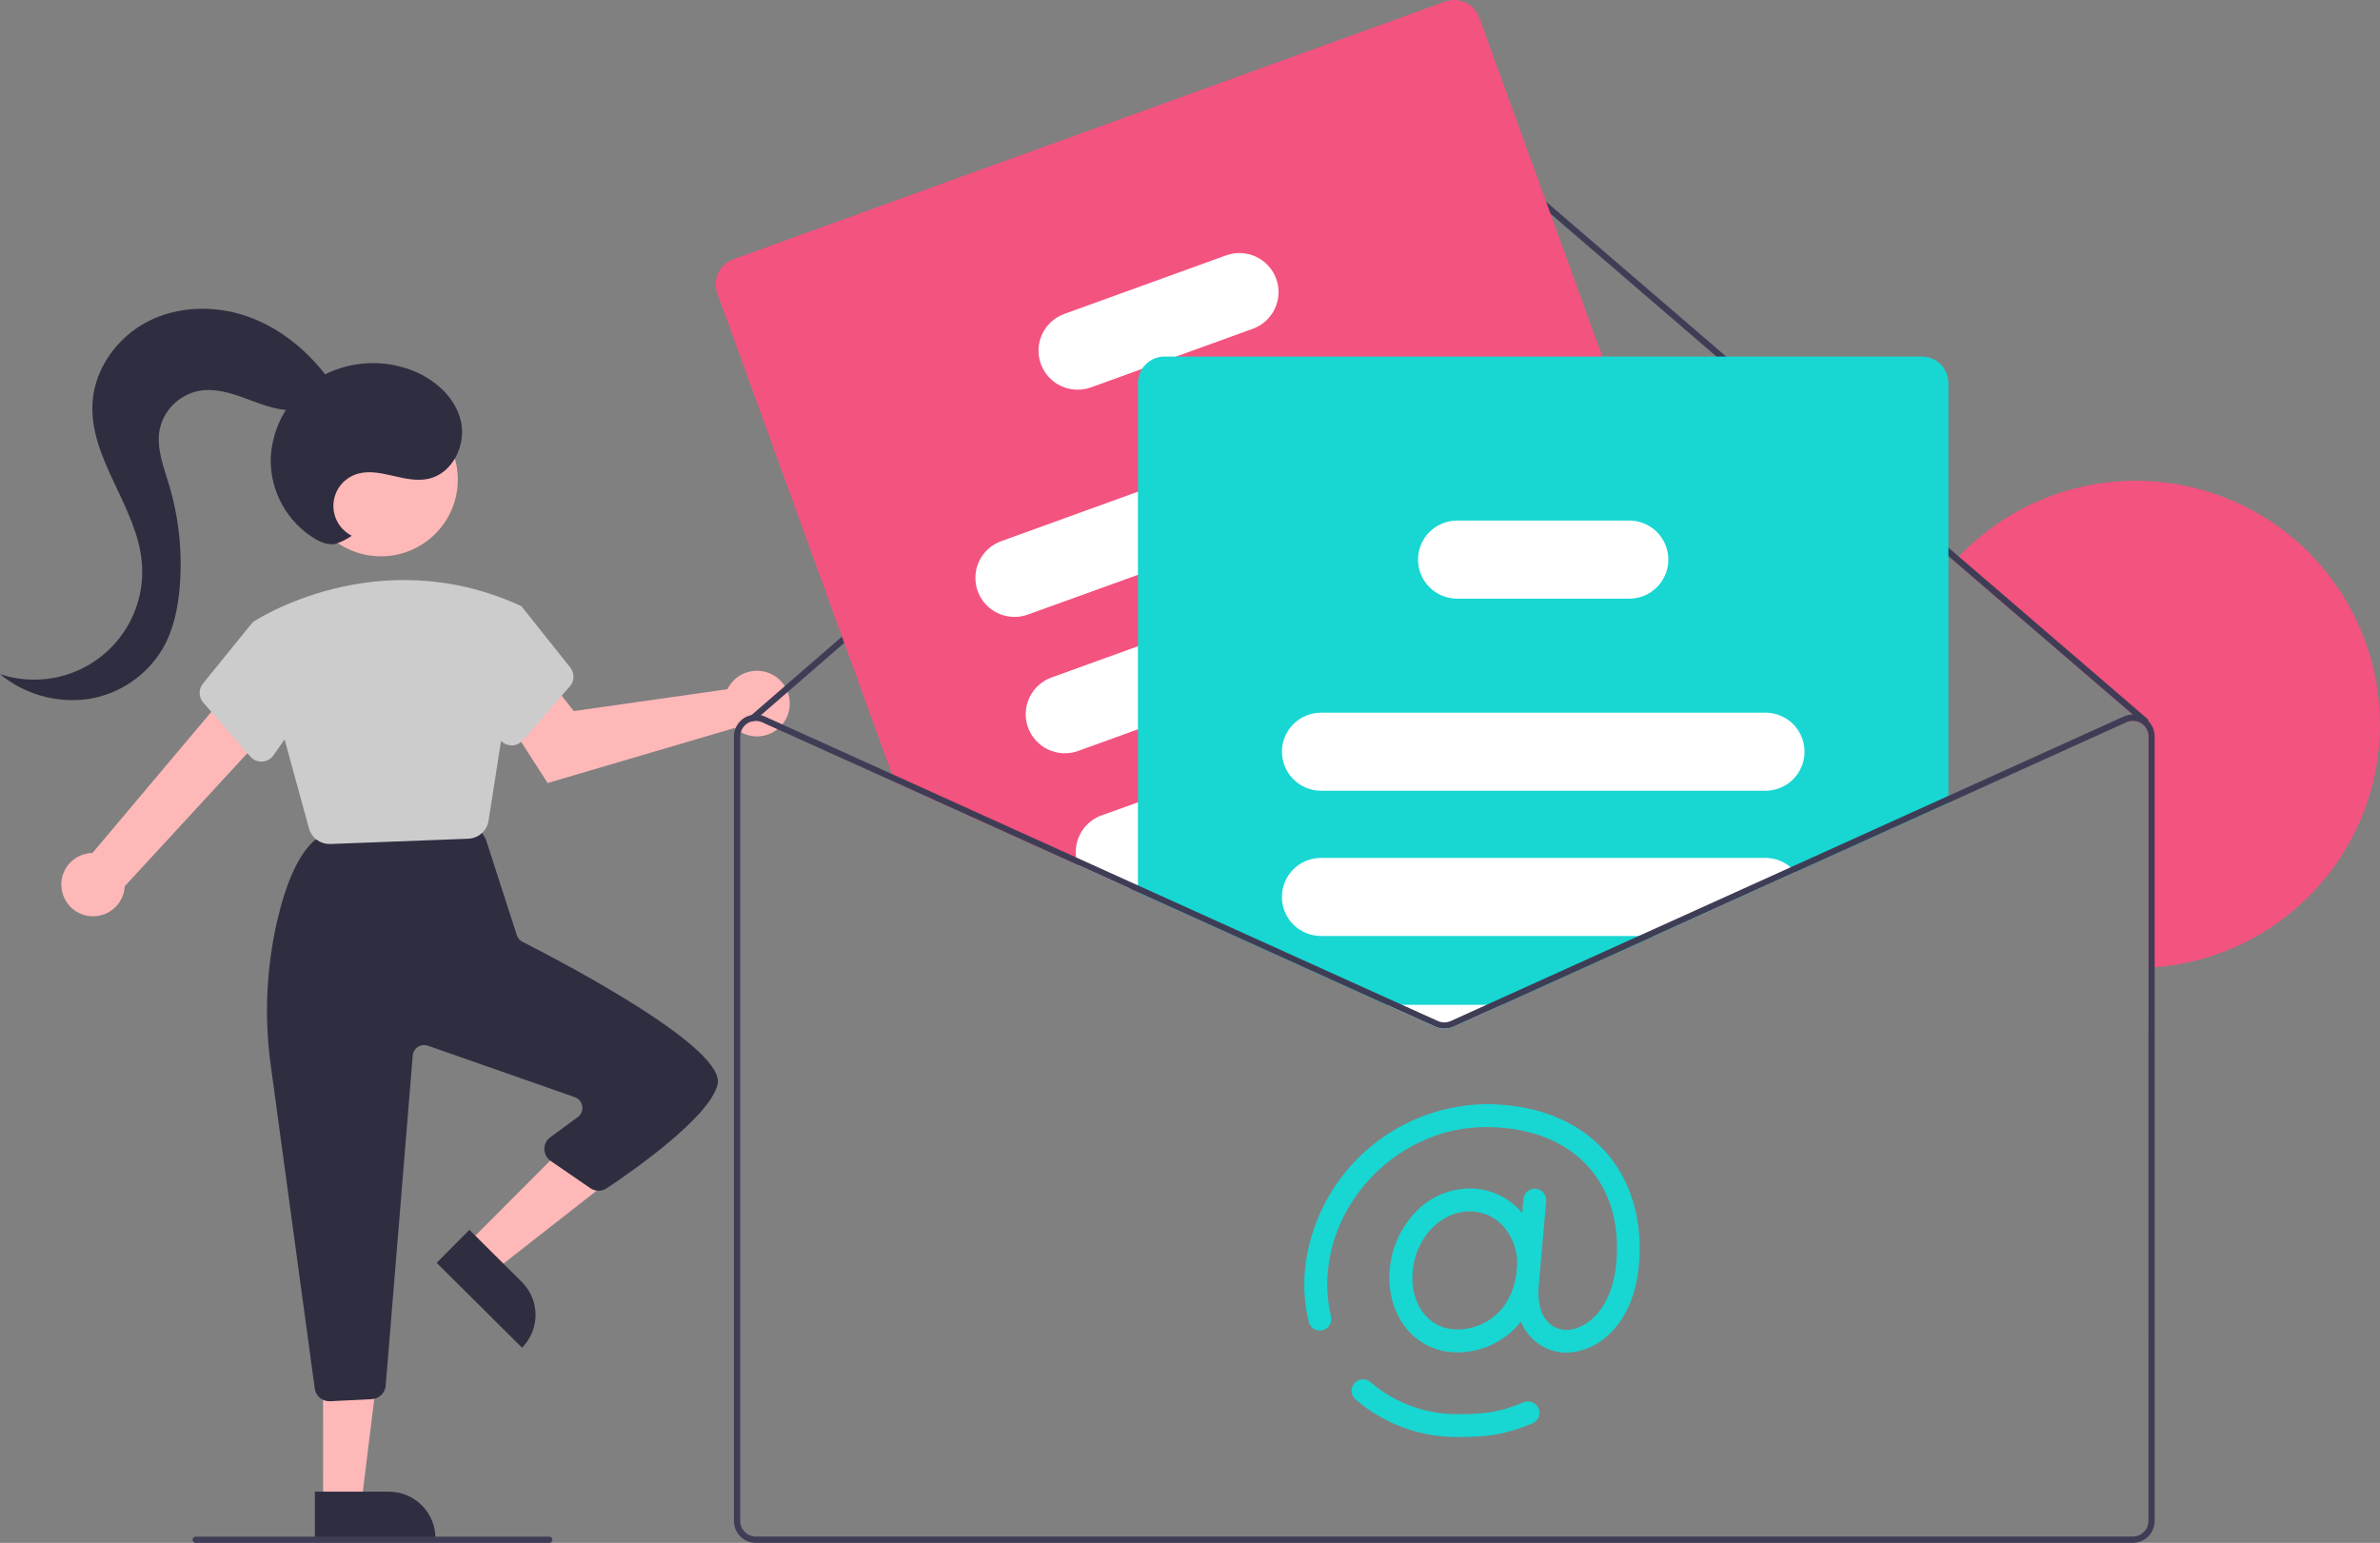<svg width="364" height="236" viewBox="0 0 364 236" fill="none" xmlns="http://www.w3.org/2000/svg">
<rect x="0" y="0" width="364" height="236" fill="#808080" stroke="none"/>
<g clip-path="url(#clip0_36_301)">
<path d="M364 110.801C364 120.19 360.451 129.233 354.063 136.123C347.674 143.013 338.917 147.242 329.541 147.964C329.225 147.988 328.904 148.012 328.584 148.026V112.664C328.585 112.311 328.506 111.961 328.353 111.642C328.201 111.323 327.979 111.042 327.703 110.82C327.672 110.786 327.637 110.757 327.598 110.734C327.563 110.706 327.526 110.68 327.488 110.657C327.151 110.441 326.766 110.313 326.367 110.283C325.969 110.254 325.569 110.325 325.205 110.49L324.807 109.62C325.241 109.421 325.713 109.319 326.191 109.319L298.91 85.871C299.121 85.632 299.341 85.393 299.561 85.164C304.7 79.753 311.346 76.005 318.64 74.405C325.935 72.805 333.542 73.427 340.479 76.189C347.416 78.951 353.363 83.727 357.553 89.9C361.743 96.073 363.982 103.358 363.981 110.815L364 110.801Z" fill="#F3537F"/>
<path d="M9.467 136.213C9.345 135.591 9.348 134.951 9.475 134.33C9.601 133.708 9.85 133.118 10.206 132.593C10.561 132.068 11.017 131.618 11.547 131.269C12.078 130.92 12.672 130.679 13.296 130.56C13.574 130.504 13.858 130.473 14.143 130.47L35.68 104.895L41.016 111.752L19.082 135.554C19.022 136.738 18.53 137.86 17.698 138.706C16.866 139.552 15.752 140.064 14.568 140.145C13.383 140.227 12.209 139.871 11.269 139.147C10.329 138.422 9.688 137.378 9.467 136.213Z" fill="#FFB8B8"/>
<path d="M111.653 104.736C111.5 104.952 111.365 105.181 111.251 105.42L87.756 108.765L84.191 104.239L76.648 108.726L83.755 119.77L112.395 111.34C113.132 112.006 114.05 112.439 115.033 112.584C116.016 112.729 117.021 112.579 117.919 112.154C118.817 111.729 119.569 111.048 120.079 110.196C120.589 109.345 120.835 108.361 120.786 107.37C120.736 106.379 120.394 105.425 119.801 104.628C119.208 103.831 118.392 103.228 117.456 102.894C116.52 102.561 115.506 102.512 114.542 102.754C113.578 102.996 112.707 103.518 112.041 104.254C111.901 104.406 111.772 104.567 111.653 104.736Z" fill="#FFB8B8"/>
<path d="M71.517 190.192L75.672 194.325L93.619 180.276L87.484 174.179L71.517 190.192Z" fill="#FFB8B8"/>
<path d="M79.85 206.153L66.779 193.16L71.79 188.118L79.807 196.089C80.47 196.748 80.997 197.531 81.357 198.394C81.718 199.256 81.904 200.181 81.906 201.116C81.909 202.05 81.727 202.976 81.37 203.84C81.014 204.705 80.491 205.49 79.831 206.153H79.85Z" fill="#2F2E41"/>
<path d="M49.416 229.84H55.283L58.073 207.242H49.411L49.416 229.84Z" fill="#FFB8B8"/>
<path d="M66.597 235.278H48.157V228.167H59.471C61.361 228.167 63.174 228.917 64.51 230.251C65.847 231.585 66.597 233.395 66.597 235.282V235.278Z" fill="#2F2E41"/>
<path d="M48.138 212.384L41.437 163.165C40.39 155.727 40.714 148.16 42.395 140.839C43.763 134.957 45.615 130.881 47.898 128.726C48.261 128.39 48.723 128.181 49.215 128.128L71.278 125.834C71.703 125.79 72.132 125.868 72.514 126.058C72.897 126.248 73.217 126.544 73.436 126.91L74.164 128.119C74.251 128.27 74.322 128.43 74.375 128.597L79.041 143.037C79.111 143.256 79.223 143.458 79.372 143.633C79.521 143.808 79.703 143.951 79.907 144.055C87.254 147.797 111.112 160.441 109.748 165.893C108.465 171.016 96.453 179.326 92.801 181.749C92.431 182 91.994 182.134 91.547 182.134C91.1 182.134 90.663 182 90.293 181.749L84.234 177.587C83.99 177.42 83.781 177.208 83.62 176.961C83.458 176.714 83.347 176.437 83.293 176.147C83.239 175.857 83.243 175.56 83.304 175.271C83.365 174.983 83.483 174.709 83.65 174.466C83.797 174.262 83.978 174.084 84.186 173.941L88.369 170.863C88.624 170.673 88.822 170.418 88.942 170.124C89.062 169.83 89.1 169.508 89.051 169.195C89.001 168.881 88.867 168.586 88.663 168.343C88.458 168.1 88.191 167.917 87.89 167.814L65.444 159.949C65.007 159.796 64.526 159.823 64.109 160.024C63.692 160.225 63.371 160.583 63.218 161.019C63.17 161.16 63.138 161.306 63.123 161.454L58.988 211.959C58.941 212.5 58.7 213.007 58.308 213.385C57.917 213.762 57.401 213.986 56.858 214.014L50.459 214.334H50.339C49.798 214.33 49.277 214.13 48.872 213.772C48.467 213.413 48.206 212.92 48.138 212.384Z" fill="#2F2E41"/>
<path d="M58.26 85.096C64.752 85.096 70.015 79.842 70.015 73.36C70.015 66.879 64.752 61.624 58.26 61.624C51.768 61.624 46.506 66.879 46.506 73.36C46.506 79.842 51.768 85.096 58.26 85.096Z" fill="#FFB8B8"/>
<path d="M47.262 126.727L38.609 95.189L38.767 95.093C38.953 94.969 57.604 82.669 79.448 92.584L79.845 92.809L74.719 125.528C74.607 126.275 74.238 126.96 73.674 127.464C73.111 127.968 72.388 128.26 71.632 128.29L50.535 129.097H50.411C49.698 129.103 49.003 128.874 48.434 128.446C47.864 128.017 47.452 127.413 47.262 126.727Z" fill="#CCCCCC"/>
<path d="M38.288 115.727L31.076 107.451C30.733 107.054 30.54 106.55 30.53 106.026C30.52 105.503 30.695 104.992 31.023 104.583L38.556 95.289L44.342 96.866L47.405 107.58L41.815 115.541C41.621 115.822 41.365 116.055 41.066 116.22C40.767 116.386 40.434 116.481 40.092 116.496H39.973C39.653 116.496 39.337 116.427 39.047 116.295C38.756 116.162 38.497 115.968 38.288 115.727Z" fill="#CCCCCC"/>
<path d="M78.132 114.003C77.79 113.985 77.458 113.89 77.159 113.725C76.86 113.559 76.604 113.327 76.409 113.047L70.833 105.076L73.523 93.799L78.85 92.365L79.84 92.843L87.216 102.104C87.544 102.512 87.72 103.022 87.711 103.546C87.702 104.07 87.51 104.574 87.168 104.971L79.926 113.252C79.716 113.496 79.456 113.691 79.164 113.824C78.871 113.958 78.554 114.027 78.232 114.027L78.132 114.003Z" fill="#CCCCCC"/>
<path d="M328.584 110.308C328.587 110.427 328.546 110.543 328.469 110.633C328.428 110.681 328.378 110.72 328.322 110.749C328.266 110.777 328.205 110.794 328.142 110.799C328.08 110.804 328.016 110.796 327.957 110.777C327.897 110.758 327.842 110.727 327.794 110.686L326.191 109.305L298.91 85.856L222.468 20.07C222.033 19.694 221.478 19.488 220.903 19.488C220.328 19.488 219.773 19.694 219.338 20.07L116.372 109.4L115.443 110.203C115.407 110.234 115.367 110.26 115.324 110.28C115.247 110.313 115.163 110.327 115.08 110.318C114.961 110.303 114.851 110.247 114.769 110.16C114.685 110.065 114.642 109.941 114.651 109.814C114.659 109.688 114.717 109.57 114.812 109.486L114.941 109.372L218.721 19.362C219.33 18.836 220.108 18.547 220.913 18.547C221.718 18.547 222.496 18.836 223.105 19.362L299.604 85.149L328.44 109.959C328.486 110.005 328.523 110.059 328.548 110.119C328.572 110.179 328.585 110.243 328.584 110.308Z" fill="#3F3D56"/>
<path d="M270.448 124.42L269.189 120.96L264.853 109.014L255.511 83.29L245.068 54.538L226.235 2.676C225.866 1.664 225.109 0.84 224.132 0.384C223.155 -0.072 222.037 -0.123 221.023 0.243L112.136 39.662C111.124 40.032 110.299 40.786 109.842 41.762C109.386 42.737 109.335 43.853 109.7 44.866L136.401 118.389L136.856 119.646L164.883 132.328L172.775 135.893L174.053 136.471L207.407 151.567L208.699 151.089L230.576 143.171L263.599 131.224L268.045 129.614C269.049 129.238 269.865 128.482 270.314 127.509C270.764 126.537 270.812 125.427 270.448 124.42Z" fill="#F3537F"/>
<path d="M224.789 63.177C224.247 61.69 223.137 60.478 221.701 59.807C220.266 59.136 218.623 59.061 217.132 59.598L174.058 75.2L153.253 82.731C152.497 82.985 151.8 83.387 151.202 83.913C150.604 84.44 150.118 85.08 149.772 85.797C149.425 86.514 149.226 87.293 149.185 88.088C149.145 88.883 149.264 89.678 149.535 90.426C149.806 91.175 150.225 91.861 150.766 92.446C151.307 93.031 151.96 93.501 152.685 93.831C153.411 94.16 154.196 94.341 154.992 94.363C155.789 94.386 156.583 94.249 157.326 93.96L174.038 87.925L221.205 70.851C221.945 70.583 222.625 70.171 223.206 69.64C223.787 69.109 224.258 68.469 224.591 67.756C224.924 67.043 225.113 66.272 225.147 65.486C225.181 64.701 225.059 63.916 224.789 63.177Z" fill="white"/>
<path d="M232.375 84.07C231.833 82.582 230.723 81.371 229.287 80.7C227.852 80.029 226.208 79.953 224.718 80.49L217.409 83.147L174.038 98.85L160.82 103.628C159.327 104.168 158.111 105.278 157.439 106.713C156.766 108.148 156.692 109.791 157.232 111.281C157.773 112.771 158.884 113.985 160.322 114.657C161.759 115.329 163.405 115.403 164.897 114.863L174.038 111.551L228.771 91.72C228.896 91.677 229.015 91.624 229.135 91.572C230.529 90.966 231.639 89.854 232.241 88.46C232.842 87.067 232.891 85.497 232.375 84.07Z" fill="white"/>
<path d="M240.042 105.181C239.501 103.693 238.391 102.481 236.955 101.81C235.519 101.138 233.876 101.064 232.385 101.602L211.915 109.014L196.068 114.748L174.053 122.719L168.468 124.721C167.185 125.188 166.1 126.078 165.392 127.244C164.685 128.41 164.397 129.782 164.577 131.134C164.634 131.535 164.73 131.931 164.864 132.314L172.775 135.893L174.053 135.415L214.021 120.946L236.462 112.822C237.952 112.281 239.166 111.172 239.838 109.739C240.509 108.306 240.585 106.665 240.047 105.176L240.042 105.181Z" fill="white"/>
<path d="M195.183 42.639C194.641 41.152 193.531 39.94 192.095 39.269C190.66 38.598 189.016 38.523 187.525 39.06L162.782 48.015C161.289 48.553 160.072 49.662 159.398 51.097C158.724 52.532 158.648 54.175 159.187 55.665C159.727 57.156 160.837 58.371 162.274 59.044C163.711 59.717 165.357 59.793 166.85 59.254L174.689 56.416L179.873 54.538L191.608 50.289C193.098 49.747 194.311 48.637 194.981 47.203C195.651 45.768 195.724 44.127 195.183 42.639Z" fill="white"/>
<path d="M293.928 54.538H178.107C177.028 54.541 175.995 54.969 175.233 55.731C174.47 56.492 174.041 57.523 174.038 58.6V136.491L207.392 151.586L212.092 153.713L219.515 157.058C219.95 157.255 220.421 157.356 220.898 157.356C221.375 157.356 221.847 157.255 222.281 157.058L229.705 153.713L252.936 143.2L274.588 133.399L297.996 122.81V58.6C297.997 58.066 297.892 57.538 297.688 57.045C297.484 56.552 297.184 56.104 296.806 55.726C296.428 55.349 295.979 55.05 295.486 54.846C294.992 54.642 294.462 54.538 293.928 54.538Z" fill="#18D6D2"/>
<path d="M269.998 109.014H202.037C200.492 109.014 199.007 109.611 197.894 110.68C196.78 111.749 196.124 113.207 196.064 114.748C196.064 114.824 196.064 114.901 196.064 114.982C196.066 116.565 196.697 118.083 197.819 119.203C198.94 120.323 200.46 120.953 202.046 120.955H270.008C271.594 120.955 273.116 120.326 274.238 119.206C275.36 118.086 275.99 116.566 275.99 114.982C275.99 113.398 275.36 111.879 274.238 110.758C273.116 109.638 271.594 109.009 270.008 109.009L269.998 109.014Z" fill="white"/>
<path d="M273.87 132.658C272.794 131.731 271.419 131.223 269.998 131.225H202.037C200.45 131.225 198.928 131.854 197.806 132.974C196.684 134.094 196.054 135.614 196.054 137.198C196.054 138.782 196.684 140.301 197.806 141.422C198.928 142.542 200.45 143.171 202.037 143.171H252.936L274.588 133.37C274.371 133.111 274.131 132.873 273.87 132.658Z" fill="white"/>
<path d="M212.092 153.693L219.515 157.038C219.95 157.235 220.421 157.337 220.898 157.337C221.375 157.337 221.847 157.235 222.281 157.038L229.705 153.693H212.092Z" fill="white"/>
<path d="M254.798 83.548C254.377 82.398 253.612 81.405 252.607 80.703C251.602 80.001 250.405 79.625 249.179 79.625H222.856C221.269 79.625 219.747 80.254 218.626 81.374C217.504 82.495 216.873 84.014 216.873 85.598C216.873 87.182 217.504 88.702 218.626 89.822C219.747 90.942 221.269 91.572 222.856 91.572H249.179C250.766 91.572 252.287 90.942 253.409 89.822C254.531 88.702 255.161 87.182 255.161 85.598C255.163 84.899 255.04 84.204 254.798 83.548Z" fill="white"/>
<path d="M250.615 143.18L227.383 153.693L221.884 156.183C221.574 156.323 221.238 156.395 220.898 156.395C220.558 156.395 220.222 156.323 219.912 156.183L214.413 153.693H212.092L219.515 157.038C219.95 157.235 220.421 157.337 220.898 157.337C221.375 157.337 221.847 157.235 222.281 157.038L229.705 153.693L252.936 143.18H250.615ZM250.615 143.18L227.383 153.693L221.884 156.183C221.574 156.323 221.238 156.395 220.898 156.395C220.558 156.395 220.222 156.323 219.912 156.183L214.413 153.693H212.092L219.515 157.038C219.95 157.235 220.421 157.337 220.898 157.337C221.375 157.337 221.847 157.235 222.281 157.038L229.705 153.693L252.936 143.18H250.615ZM250.615 143.18L227.383 153.693L221.884 156.183C221.574 156.323 221.238 156.395 220.898 156.395C220.558 156.395 220.222 156.323 219.912 156.183L214.413 153.693H212.092L219.515 157.038C219.95 157.235 220.421 157.337 220.898 157.337C221.375 157.337 221.847 157.235 222.281 157.038L229.705 153.693L252.936 143.18H250.615ZM328.584 110.308C328.409 110.128 328.215 109.968 328.004 109.83C327.535 109.525 326.995 109.344 326.436 109.303C325.877 109.262 325.317 109.363 324.807 109.596L273.87 132.658L250.615 143.171L227.383 153.684L221.884 156.173C221.574 156.313 221.238 156.385 220.898 156.385C220.558 156.385 220.222 156.313 219.912 156.173L214.413 153.693L208.67 151.098L174.034 135.429L164.591 131.153L136.401 118.389L116.989 109.606C116.792 109.513 116.585 109.444 116.372 109.4C115.902 109.28 115.41 109.271 114.936 109.372C114.178 109.525 113.497 109.935 113.008 110.533C112.519 111.13 112.251 111.878 112.251 112.65V232.654C112.251 233.542 112.604 234.392 113.232 235.02C113.861 235.647 114.713 235.999 115.601 235.999H326.186C327.074 235.999 327.926 235.647 328.555 235.02C329.183 234.392 329.536 233.542 329.536 232.654V112.65C329.538 112.216 329.455 111.786 329.291 111.384C329.127 110.982 328.885 110.617 328.579 110.308H328.584ZM328.584 232.64C328.584 233.274 328.331 233.882 327.883 234.33C327.434 234.778 326.825 235.029 326.191 235.029H115.606C114.971 235.029 114.363 234.778 113.914 234.33C113.465 233.882 113.213 233.274 113.213 232.64V112.65C113.213 112.251 113.314 111.858 113.505 111.507C113.697 111.156 113.973 110.859 114.309 110.643C114.545 110.491 114.806 110.381 115.08 110.318C115.16 110.298 115.241 110.285 115.324 110.28C115.418 110.273 115.512 110.273 115.606 110.28C115.947 110.279 116.283 110.352 116.592 110.495L136.88 119.646L164.907 132.328L172.775 135.893L174.053 136.471L207.407 151.567L212.106 153.693L219.53 157.038C219.964 157.235 220.436 157.337 220.913 157.337C221.39 157.337 221.861 157.235 222.296 157.038L229.719 153.693L252.95 143.18L274.602 133.379L325.219 110.476C325.583 110.311 325.983 110.24 326.382 110.269C326.781 110.298 327.166 110.427 327.502 110.643C327.54 110.666 327.577 110.691 327.612 110.719C327.651 110.743 327.686 110.772 327.717 110.805C327.993 111.027 328.215 111.308 328.368 111.628C328.52 111.947 328.599 112.296 328.598 112.65L328.584 232.64ZM250.615 143.18L227.383 153.693L221.884 156.183C221.574 156.323 221.238 156.395 220.898 156.395C220.558 156.395 220.222 156.323 219.912 156.183L214.413 153.693H212.092L219.515 157.038C219.95 157.235 220.421 157.337 220.898 157.337C221.375 157.337 221.847 157.235 222.281 157.038L229.705 153.693L252.936 143.18H250.615ZM250.615 143.18L227.383 153.693L221.884 156.183C221.574 156.323 221.238 156.395 220.898 156.395C220.558 156.395 220.222 156.323 219.912 156.183L214.413 153.693H212.092L219.515 157.038C219.95 157.235 220.421 157.337 220.898 157.337C221.375 157.337 221.847 157.235 222.281 157.038L229.705 153.693L252.936 143.18H250.615ZM172.775 135.893L174.053 136.471V135.429L172.775 135.893ZM250.629 143.18L227.398 153.693L221.899 156.183C221.589 156.323 221.253 156.395 220.913 156.395C220.573 156.395 220.237 156.323 219.927 156.183L214.413 153.693H212.092L219.515 157.038C219.95 157.235 220.421 157.337 220.898 157.337C221.375 157.337 221.847 157.235 222.281 157.038L229.705 153.693L252.936 143.18H250.629Z" fill="#3F3D56"/>
<path d="M84.009 236H29.927C29.8 236 29.678 235.949 29.588 235.86C29.499 235.77 29.448 235.649 29.448 235.522C29.448 235.395 29.499 235.274 29.588 235.184C29.678 235.094 29.8 235.044 29.927 235.044H84.009C84.136 235.044 84.257 235.094 84.347 235.184C84.437 235.274 84.487 235.395 84.487 235.522C84.487 235.649 84.437 235.77 84.347 235.86C84.257 235.949 84.136 236 84.009 236Z" fill="#3F3D56"/>
<path d="M53.79 81.943C52.908 81.495 52.175 80.801 51.679 79.946C51.184 79.091 50.947 78.111 50.997 77.124C51.048 76.137 51.384 75.186 51.965 74.386C52.545 73.586 53.345 72.971 54.269 72.615C57.815 71.248 61.792 74.049 65.511 73.241C69.23 72.433 71.359 68.028 70.474 64.348C69.589 60.669 66.372 57.897 62.816 56.573C60.498 55.712 58.015 55.381 55.551 55.607C53.087 55.833 50.706 56.609 48.583 57.878C46.477 59.18 44.721 60.977 43.47 63.112C42.219 65.246 41.51 67.654 41.404 70.125C41.356 72.597 41.961 75.037 43.158 77.201C44.356 79.364 46.103 81.174 48.224 82.449C49.181 82.994 50.267 83.434 51.33 83.185C52.211 82.904 53.041 82.485 53.79 81.943Z" fill="#2F2E41"/>
<path d="M49.98 57.591C46.85 53.448 42.629 50.046 37.714 48.359C32.798 46.672 27.184 46.806 22.576 49.191C17.967 51.575 14.516 56.311 14.157 61.486C13.559 70.102 20.934 77.413 21.69 86.014C21.931 88.741 21.489 91.485 20.403 93.999C19.317 96.512 17.622 98.717 15.47 100.413C13.319 102.11 10.778 103.245 8.077 103.717C5.377 104.189 2.601 103.983 0 103.117C1.849 104.642 3.994 105.769 6.3 106.427C8.606 107.085 11.024 107.259 13.401 106.94C15.77 106.583 18.03 105.704 20.017 104.366C22.003 103.029 23.667 101.267 24.887 99.208C26.548 96.341 27.228 92.996 27.496 89.68C27.918 84.437 27.358 79.163 25.845 74.125C25.017 71.382 23.896 68.558 24.409 65.744C24.712 64.276 25.441 62.929 26.504 61.871C27.568 60.813 28.92 60.091 30.391 59.794C32.784 59.35 35.177 60.071 37.45 60.903C39.724 61.734 41.997 62.695 44.405 62.752C46.812 62.81 49.444 61.706 50.377 59.484L49.98 57.591Z" fill="#2F2E41"/>
<path d="M222.861 206.86C221.474 206.871 220.101 206.592 218.829 206.039C217.558 205.487 216.417 204.674 215.481 203.653C213.298 201.264 212.226 197.814 212.547 194.168C212.815 190.921 214.178 187.862 216.414 185.49C217.478 184.336 218.769 183.412 220.205 182.776C221.642 182.14 223.194 181.804 224.765 181.791C226.22 181.784 227.661 182.083 228.992 182.669C230.324 183.254 231.517 184.113 232.495 185.189C233.608 186.449 234.447 187.926 234.959 189.527C235.472 191.127 235.646 192.817 235.472 194.488C235.146 198.191 233.706 201.336 231.308 203.567C229.014 205.697 225.993 206.875 222.861 206.86ZM224.775 185.294C220.338 185.294 216.51 189.327 216.055 194.478C215.82 197.145 216.533 199.625 218.079 201.283C218.684 201.948 219.423 202.477 220.249 202.834C221.074 203.19 221.966 203.367 222.865 203.352C227.005 203.352 231.432 200.514 231.992 194.168C232.121 192.982 232.002 191.783 231.644 190.646C231.286 189.508 230.695 188.457 229.91 187.559C229.262 186.841 228.469 186.268 227.583 185.878C226.697 185.488 225.738 185.289 224.77 185.294H224.775Z" fill="#18D6D2"/>
<path d="M239.54 206.912C239.148 206.912 238.758 206.878 238.372 206.812C237.36 206.638 236.394 206.262 235.532 205.704C234.671 205.146 233.932 204.419 233.361 203.567C232.112 201.713 231.585 199.233 231.839 196.399L232.983 183.425C233.003 183.196 233.069 182.973 233.175 182.769C233.282 182.566 233.428 182.385 233.605 182.237C233.781 182.09 233.985 181.978 234.205 181.91C234.425 181.841 234.656 181.816 234.885 181.836C235.115 181.857 235.338 181.922 235.542 182.028C235.746 182.135 235.927 182.281 236.075 182.457C236.223 182.633 236.334 182.837 236.403 183.056C236.472 183.276 236.497 183.507 236.477 183.736L235.333 196.705C235.007 200.427 236.371 202.917 238.985 203.395C239.884 203.557 241.497 203.309 243.086 202.09C244.675 200.872 246.748 198.267 247.202 193.097C247.729 187.152 246.207 182.054 242.804 178.341C239.238 174.451 233.84 172.396 227.187 172.396C214.968 172.396 204.157 182.321 203.085 194.521C202.872 196.814 203.034 199.127 203.563 201.369C203.673 201.82 203.598 202.296 203.355 202.692C203.113 203.088 202.723 203.372 202.271 203.481C201.819 203.59 201.343 203.515 200.946 203.273C200.549 203.031 200.265 202.642 200.156 202.191C199.53 199.581 199.336 196.887 199.581 194.215C200.283 187.354 203.478 180.988 208.564 176.321C213.649 171.654 220.271 169.01 227.178 168.889C234.835 168.889 241.134 171.335 245.364 175.971C249.389 180.362 251.275 186.55 250.672 193.403C250.103 199.849 247.379 203.199 245.192 204.871C243.576 206.14 241.594 206.855 239.54 206.912Z" fill="#18D6D2"/>
<path d="M222.999 219.814C217.24 219.862 211.66 217.811 207.306 214.047C206.956 213.741 206.743 213.308 206.712 212.845C206.682 212.382 206.837 211.925 207.143 211.576C207.45 211.227 207.883 211.014 208.347 210.983C208.811 210.953 209.268 211.108 209.618 211.414C213.332 214.616 218.087 216.357 222.995 216.312C226.933 216.312 229.312 216.049 233.021 214.496C233.45 214.316 233.932 214.313 234.362 214.488C234.793 214.664 235.136 215.002 235.316 215.43C235.496 215.858 235.499 216.34 235.324 216.769C235.148 217.199 234.809 217.541 234.38 217.721C230.145 219.485 227.335 219.814 222.999 219.814Z" fill="#18D6D2"/>
</g>
<defs>
<clipPath id="clip0_36_301">
<rect width="364" height="236" fill="white"/>
</clipPath>
</defs>
</svg>
